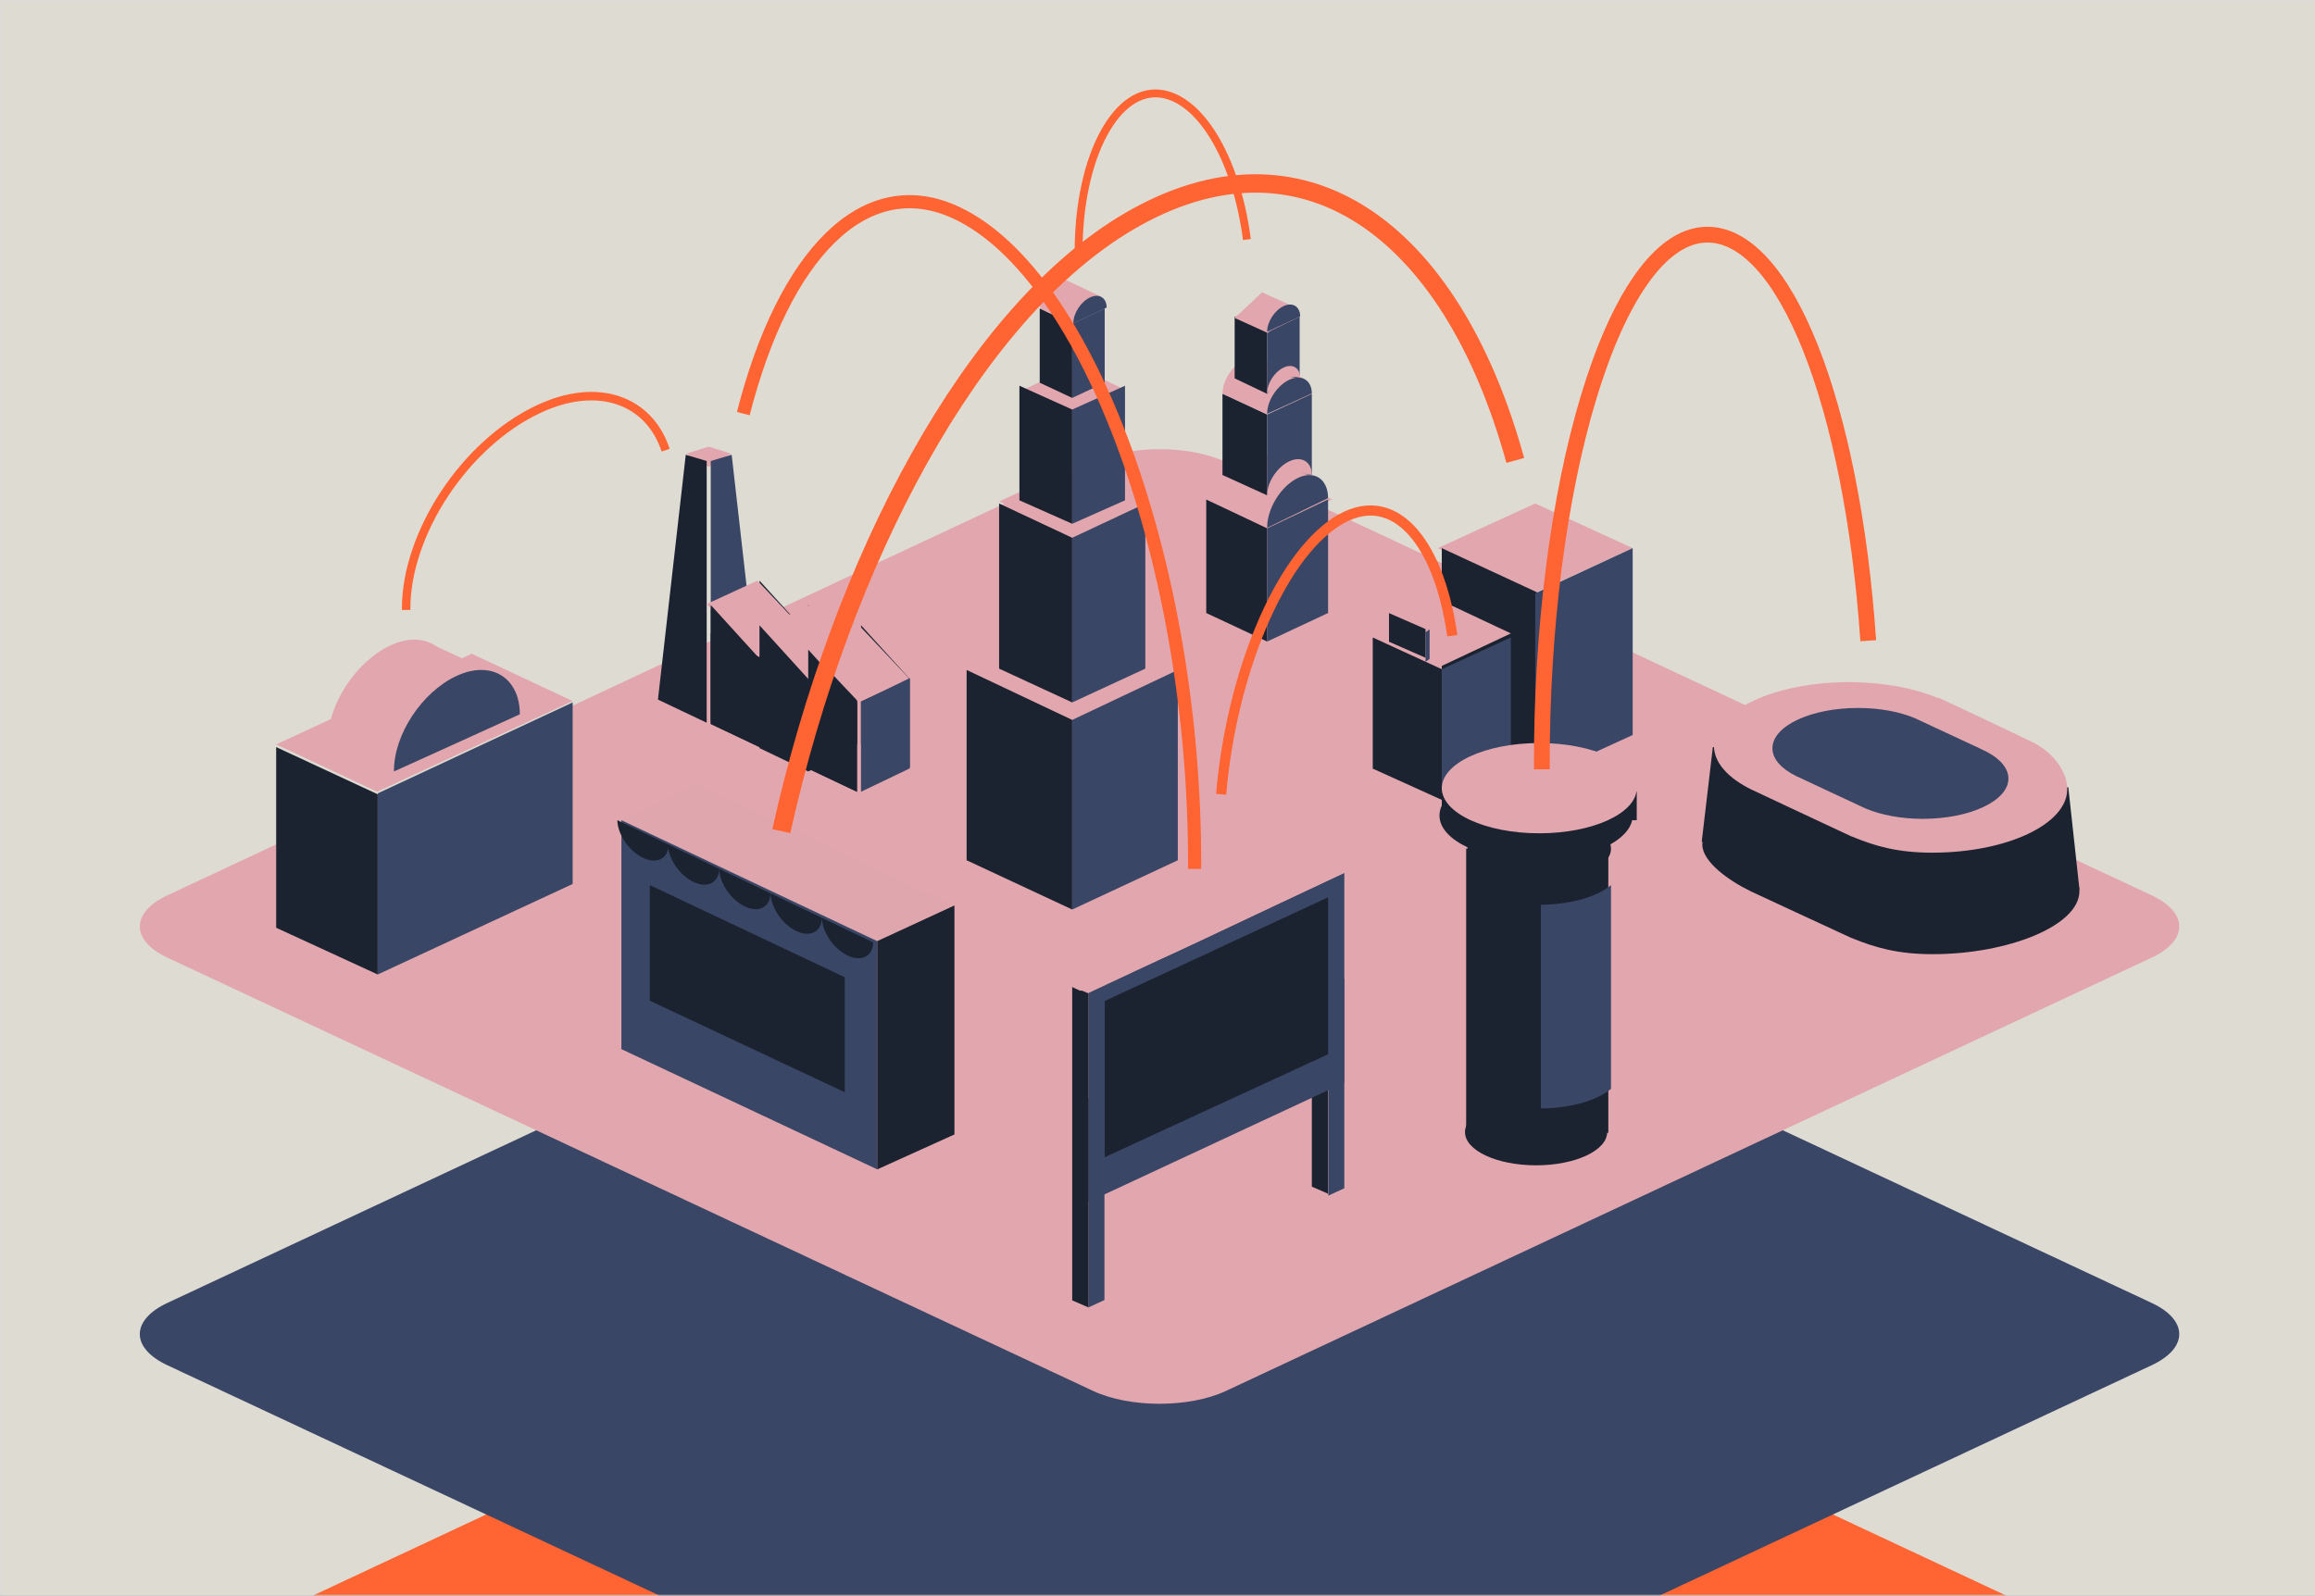 <svg xmlns="http://www.w3.org/2000/svg" xmlns:xlink="http://www.w3.org/1999/xlink" width="570" height="393"><rect width="100%" height="100%" fill="#808080" stroke="none"/><defs><path id="a" d="M0 0h571.406v393H0z"/><path id="c" d="M0 0h981v552H0z"/></defs><g fill="none" fill-rule="evenodd"><mask id="b" fill="#fff"><use xlink:href="#a"/></mask><use fill="#D8D8D8" xlink:href="#a"/><g mask="url(#b)"><path fill="#dedbd3" d="M-205 552h981V0h-981z"/><g transform="translate(-205 1)"><mask id="d" fill="#fff"><use xlink:href="#c"/></mask><path stroke="#FFF" stroke-width="4.025" mask="url(#d)" d="M-30.707-2.6v578.933H998.584V-4.506H-30.707z"/><path fill="#FF6432" d="M506.882 302.04c-9.047-4.235-23.716-4.235-32.764 0l-227.91 106.706c-9.047 4.235-9.047 11.103 0 15.34l227.91 106.705c9.048 4.235 23.717 4.235 32.764 0l227.91-106.706c9.047-4.235 9.047-11.104 0-15.339L506.882 302.04z"/><path fill="#3A4665" d="M506.882 213.191c-9.047-4.236-23.716-4.236-32.764 0l-227.91 106.706c-9.047 4.236-9.047 11.103 0 15.34l227.91 106.705c9.048 4.235 23.717 4.235 32.764 0l227.91-106.706c9.047-4.235 9.047-11.103 0-15.338L506.882 213.19z"/><path fill="#E2A7AE" d="M506.882 112.804c-9.047-4.236-23.716-4.236-32.764 0l-227.91 106.705c-9.047 4.236-9.047 11.104 0 15.34l227.91 106.706c9.048 4.235 23.717 4.235 32.764 0l227.91-106.706c9.047-4.235 9.047-11.104 0-15.34l-227.91-106.705zm-190.387 54.821c-.024-9.137-6.946-13.631-15.462-9.617-8.516 4.014-15.4 14.675-15.376 23.81 0 .04.005.073.006.092 0 .01 6.902-3.174 15.416-7.114 15.416-7.133 15.416-7.133 15.416-7.171"/></g><path fill="#E2A7AE" d="M116.128 161 68 183.342 92.873 195 141 172.658z"/><path fill="#1B2230" d="M68 184v44.492L93 240v-44.378z"/><path fill="#3A4665" d="M141 173v44.708L93 240v-44.594z"/><path fill="#E2A7AE" d="m174.5 110-5.5 1.721 5.5 3.279 5.5-3.279z"/><path fill="#1B2230" d="M168.848 112 162 172.304 174 178v-64.46z"/><path fill="#3A4665" d="M180.152 112 187 172.304 175 178v-64.46z"/><path fill="#1B2230" d="M187 143v29.339L199 178v-21.794z"/><path fill="#E2A7AE" d="m186.5 143-12.5 5.766L186.5 162l12.5-5.766zM186.5 172l-12.5 6 12.5 6 12.5-6z"/><path fill="#1B2230" d="M175 156v22.244L187 184v-22.161zM199 156v22.244L187 184v-22.161z"/><path fill="#1B2230" d="M175 149v29.339L187 184v-21.794zM199 149v29.339L211 184v-21.794z"/><path fill="#E2A7AE" d="m199.5 149-12.5 5.766L199.5 168l12.5-5.766zM199.5 178l-12.5 6 12.5 6 12.5-6z"/><path fill="#1B2230" d="M187 162v22.244L199 190v-22.161zM211 162v22.244L199 190v-22.161z"/><path fill="#1B2230" d="M187 154v29.339L199 189v-21.794zM212 154v29.339L224 189v-21.794z"/><path fill="#E2A7AE" d="m211.5 154-12.5 5.766L211.5 173l12.5-5.766zM211.5 183l-12.5 6 12.5 6 12.5-6z"/><path fill="#1B2230" d="M199 167v22.244L211 195v-22.161z"/><path fill="#3A4665" d="M224 167v22.244L212 195v-22.161z"/><path fill="#1B2230" d="M199 160v29.339L211 195v-21.794z"/><path fill="#E2A7AE" d="m378 124-24 11 24 11 24-11zM378 170l-24 11 24 11 24-11z"/><path fill="#1B2230" d="M355 135v46.026L379 192v-45.867z"/><path fill="#3A4665" d="M402 135v46.026L378 192v-45.867z"/><path fill="#E2A7AE" d="m355 148-17 8 17 8 17-8zM355 181l-17 8 17 8 17-8z"/><path fill="#1B2230" d="M338 157v32.299L355 197v-32.188z"/><path fill="#3A4665" d="M372 157v32.299L355 197v-32.188z"/><path fill="#E2A7AE" d="m343.45 150-1.45.823 8.551 4.177 1.449-.747z"/><path fill="#1B2230" d="M342 151v7.05l9 3.95v-7.066z"/><path fill="#3A4665" d="M352 155v7.27l-1 .73v-7.287z"/><path fill="#E2A7AE" d="M264.5 152 238 164.5l26.5 12.5 26.5-12.5zM264.5 115l-18.5 8.5 18.5 8.5 18.5-8.5zM264.5 90 252 96l12.5 6 12.5-6zM262.555 69 256 75.978 264.445 80 271 73.022zM264.5 199 238 211.5l26.5 12.5 26.5-12.5z"/><path fill="#1B2230" d="M238 165v46.872L264 224v-46.696zM246 124v40.673L264 173v-40.552zM251 95v28.222L264 129v-28.138zM256 76v18.261L264 98V79.793z"/><path fill="#3A4665" d="M290 165v46.872L264 224v-46.696zM282 124v40.673L264 173v-40.552zM277 95v28.222L264 129v-28.138zM272 76v18.261L264 98V79.793zM272.482 75.748c-.007-2.429-1.846-3.552-4.111-2.486-2.264 1.068-4.094 3.9-4.087 6.33l.001.03s8.197-3.864 8.197-3.874"/><path fill="#E2A7AE" d="M264.199 71.949c-.007-2.43-1.847-3.624-4.111-2.557-2.264 1.068-4.094 3.9-4.088 6.33l.001.03c8.199-3.793 8.199-3.793 8.199-3.803"/><path fill="#1B2230" d="M419.147 207.998c0-8.583 17.687-11.987 36.133-11.987 8.458 0 16.156 1.475 22.033 3.888l.167-.082v.008s18.548 8.598 23.313 10.933c4.765 2.335 11.207 4.225 11.207 8.7 0 8.584-17.687 15.542-36.133 15.542-8.457 0-14.056-1.564-19.933-3.977l-.022.011-.38-.175c-.746-.317-24.379-11.303-24.379-11.303-5.742-2.788-12.006-7.39-12.006-11.558"/><path fill="#1B2230" d="M509.262 193.921 512 219l-93-11.694L421.737 184z"/><path fill="#E2A7AE" d="M422 183.645c0-8.64 14.887-15.645 33.252-15.645 8.42 0 16.084 1.484 21.936 3.913l.165-.082v.008s18.466 8.655 23.211 11.006c4.744 2.35 8.436 7.004 8.436 11.51 0 8.64-14.887 15.645-33.252 15.645-8.419 0-13.994-1.575-19.846-4.003l-.021.01-.378-.176c-.744-.318-24.271-11.377-24.271-11.377-5.718-2.807-9.232-6.613-9.232-10.81"/><path fill="#3A4665" d="M436.407 184.284c0-5.48 9.443-9.924 21.091-9.924 5.341 0 10.202.942 13.914 2.483l16.43 7.66-.017.008c4.11 1.809 6.69 4.377 6.69 7.234 0 5.48-9.442 9.924-21.09 9.924-5.34 0-10.2-.941-13.911-2.482l-.014.008-17.238-8.055c-3.626-1.78-5.855-4.195-5.855-6.856"/><path fill="#E2A7AE" d="M104.878 158 87 184l37-17.085z"/><path fill="#3A4665" d="M128 175.919c-.024-8.994-6.983-13.418-15.543-9.466-8.56 3.951-15.481 14.445-15.457 23.437 0 .039.005.073.006.11 0 0 30.994-14.043 30.994-14.081"/><path fill="#E0A6AD" d="M171.592 193 153 201.9l63.408 30.1L235 223.1z"/><path fill="#E2A7AE" d="M216.408 262.443 153 258l63.408 30L235 279.13z"/><path fill="#3A4665" d="M153 202v56.384L216 288v-56.204z"/><path fill="#1B2230" d="M235 223v56.4l-19 8.6v-56.219z"/><g fill="#1B2230"><path d="M202.373 226.057c.07 3.495 2.867 7.618 6.314 9.264 3.446 1.646 6.244.195 6.313-3.234l-12.627-6.03zM152 202c.07 3.495 2.866 7.618 6.313 9.265 3.447 1.646 6.244.194 6.314-3.235L152 202zm25.082 11.978c.07 3.496 2.866 7.619 6.314 9.265 3.446 1.646 6.244.195 6.313-3.234l-12.627-6.03zm12.658 6.046c.07 3.495 2.867 7.618 6.314 9.264 3.446 1.646 6.244.195 6.313-3.234l-12.626-6.03z"/><path d="M164.45 207.945c.069 3.496 2.866 7.619 6.313 9.265 3.446 1.646 6.244.195 6.313-3.234l-12.627-6.03z"/></g><path fill="#1B2230" d="M160 218v28.456L208 269v-28.319z"/><path fill="#E2A7AE" d="m312.5 116-15.5 7 15.5 7 15.5-7zM312.5 144l-15.5 7 15.5 7 15.5-7z"/><path fill="#1B2230" d="M297 123v27.973L312 158v-27.872z"/><path fill="#3A4665" d="M327 123v27.973L312 158v-27.872z"/><path fill="#E2A7AE" d="M312 115.682c-.011-4.68-3.379-6.982-7.52-4.926-4.143 2.056-7.492 7.517-7.48 12.197l.002.047c0 .006 3.357-1.625 7.5-3.644 7.498-3.654 7.498-3.654 7.498-3.674"/><path fill="#E2A7AE" d="M309.592 111 297 122.996 312.236 130 325 118.099z"/><path fill="#3A4665" d="M327 122.678c-.012-4.676-3.38-6.977-7.52-4.923-4.143 2.055-7.492 7.512-7.48 12.187l.002.058S327 122.697 327 122.678"/><path fill="#E2A7AE" d="m312 92-11 5 11 5 11-5z"/><path fill="#1B2230" d="M301 97v19.981L312 122v-19.908z"/><path fill="#3A4665" d="M323 97v19.981l-6.517-.914L312 122v-19.908z"/><path fill="#E2A7AE" d="M312 91.934c-.009-3.24-2.478-4.834-5.515-3.41-3.038 1.423-5.494 5.203-5.485 8.443l.002.033c0 .004 2.462-1.126 5.499-2.523C312 91.947 312 91.947 312 91.934"/><path fill="#E2A7AE" d="M309.994 88 301 96.839 311.883 102 321 93.231z"/><path fill="#3A4665" d="M323 96.895c-.009-3.208-2.478-4.786-5.515-3.377-3.038 1.41-5.494 5.152-5.485 8.36l.002.039S323 96.907 323 96.895"/><path fill="#E2A7AE" d="M323 116.978c-.009-3.208-2.478-4.786-5.515-3.377-3.038 1.41-5.494 5.152-5.485 8.36l.002.039c3.35-3.357 3.35-3.357 6.189-4.652 2.652-1.21 4.809-.364 4.809-.37M312 74l-8 4 8 4 8-4z"/><path fill="#1B2230" d="M304 78v15.186L312 97V81.87z"/><path fill="#3A4665" d="M320 78v15.186l-4.74-.695L312 97V81.87z"/><path fill="#E2A7AE" d="M310.746 72 304 78.313 312.162 82 319 75.736z"/><path fill="#3A4665" d="M320.128 77.934c-.007-2.417-1.831-3.606-4.076-2.544-2.244 1.062-4.059 3.882-4.052 6.3l.002.03s8.126-3.775 8.126-3.785"/><path fill="#E2A7AE" d="M320.128 93.066c-.007-2.417-1.831-3.606-4.076-2.544-2.244 1.062-4.059 3.882-4.052 6.298l.002.03c2.474-2.53 2.474-2.53 4.573-3.506 1.96-.91 3.553-.273 3.553-.278"/><path fill="#1B2230" d="M378.214 287c9.667 0 17.503-3.66 17.503-8.175 0-4.515-7.836-8.175-17.503-8.175s-17.503 3.66-17.503 8.175c0 4.515 7.836 8.175 17.503 8.175m0-75.034c13.137 0 23.786-4.974 23.786-11.11 0-6.136-10.65-11.11-23.786-11.11-13.137 0-23.787 4.974-23.787 11.11 0 6.136 10.65 11.11 23.787 11.11"/><path fill="#1B2230" d="M361 279h35v-70h-35zM355 202h48v-7h-48z"/><path fill="#1B2230" d="M379 217.197c9.754 0 17.66-3.662 17.66-8.178 0-4.518-7.906-8.18-17.66-8.18-9.754 0-17.66 3.662-17.66 8.18 0 4.516 7.906 8.178 17.66 8.178"/><path fill="#E2A7AE" d="M379 205.23c13.255 0 24-4.977 24-11.115 0-6.14-10.745-11.115-24-11.115s-24 4.976-24 11.115c0 6.138 10.745 11.115 24 11.115"/><path fill="#3A4665" d="M379.397 222.826V273c7.447-.067 13.902-2 17.263-4.838v-50.174c-3.36 2.838-9.816 4.77-17.263 4.838"/><path fill="#1B2230" d="M327 294v-50.226L323 242v50.253z"/><path fill="#3A4665" d="M331 266.649V215l-31.599 14.823v.009L268 244.562V296z"/><path fill="#3A4665" d="M331 292.649V241l-31.599 14.822v.01L268 270.562V322l3.938-1.821v-41.026l27.475-12.888v-.009l27.649-12.969v41.183z"/><path fill="#1B2230" d="M268 322v-77.358L264 243v77.265z"/><path fill="#E2A7AE" d="m331 214.897-1.897-.87c-1.049-.48-14.994 5.333-31.15 12.984L264 243.088l1.898.883c1.048.489 14.991-5.323 31.144-12.979L331 214.897z"/><path fill="#1B2230" d="M327 259.651V221l-27.586 12.801v.009L272 246.532V285z"/><g stroke="#FF6432"><path stroke-width="2.089" d="M163.9 110.87c-4.05-12.26-16.565-17.047-31.346-10.092-18.028 8.483-32.602 30.519-32.554 49.218 0 .078.012.149.012.228"/><path stroke-width="2.506" d="M357.595 156.556c-3.456-24.117-14.978-36.798-28.541-28.063-14.176 9.131-25.873 37.657-28.383 67.131"/><path stroke-width="1.942" d="M265.581 61.918c-.002-23.344 9.425-41.15 21.058-38.69 9.77 2.064 17.99 17.154 20.372 35.766"/><path stroke-width="3.237" d="M183.017 101.864c9.913-38.907 29.757-60.144 52.546-49.421 32.54 15.312 58.764 87.238 58.574 160.647-.003.31-.023.598-.025.91"/><path stroke-width="4.532" d="M192.374 204.7c15.03-67.496 47.228-127.595 85.51-150.118 42.137-24.79 79.288 1.014 95.209 58.811"/><path stroke-width="3.885" d="M379.632 189.466c-.27-70.17 17.691-130.566 40.134-131.655 19.69-.956 36.279 42.035 40.234 99.984"/></g></g></g></svg>